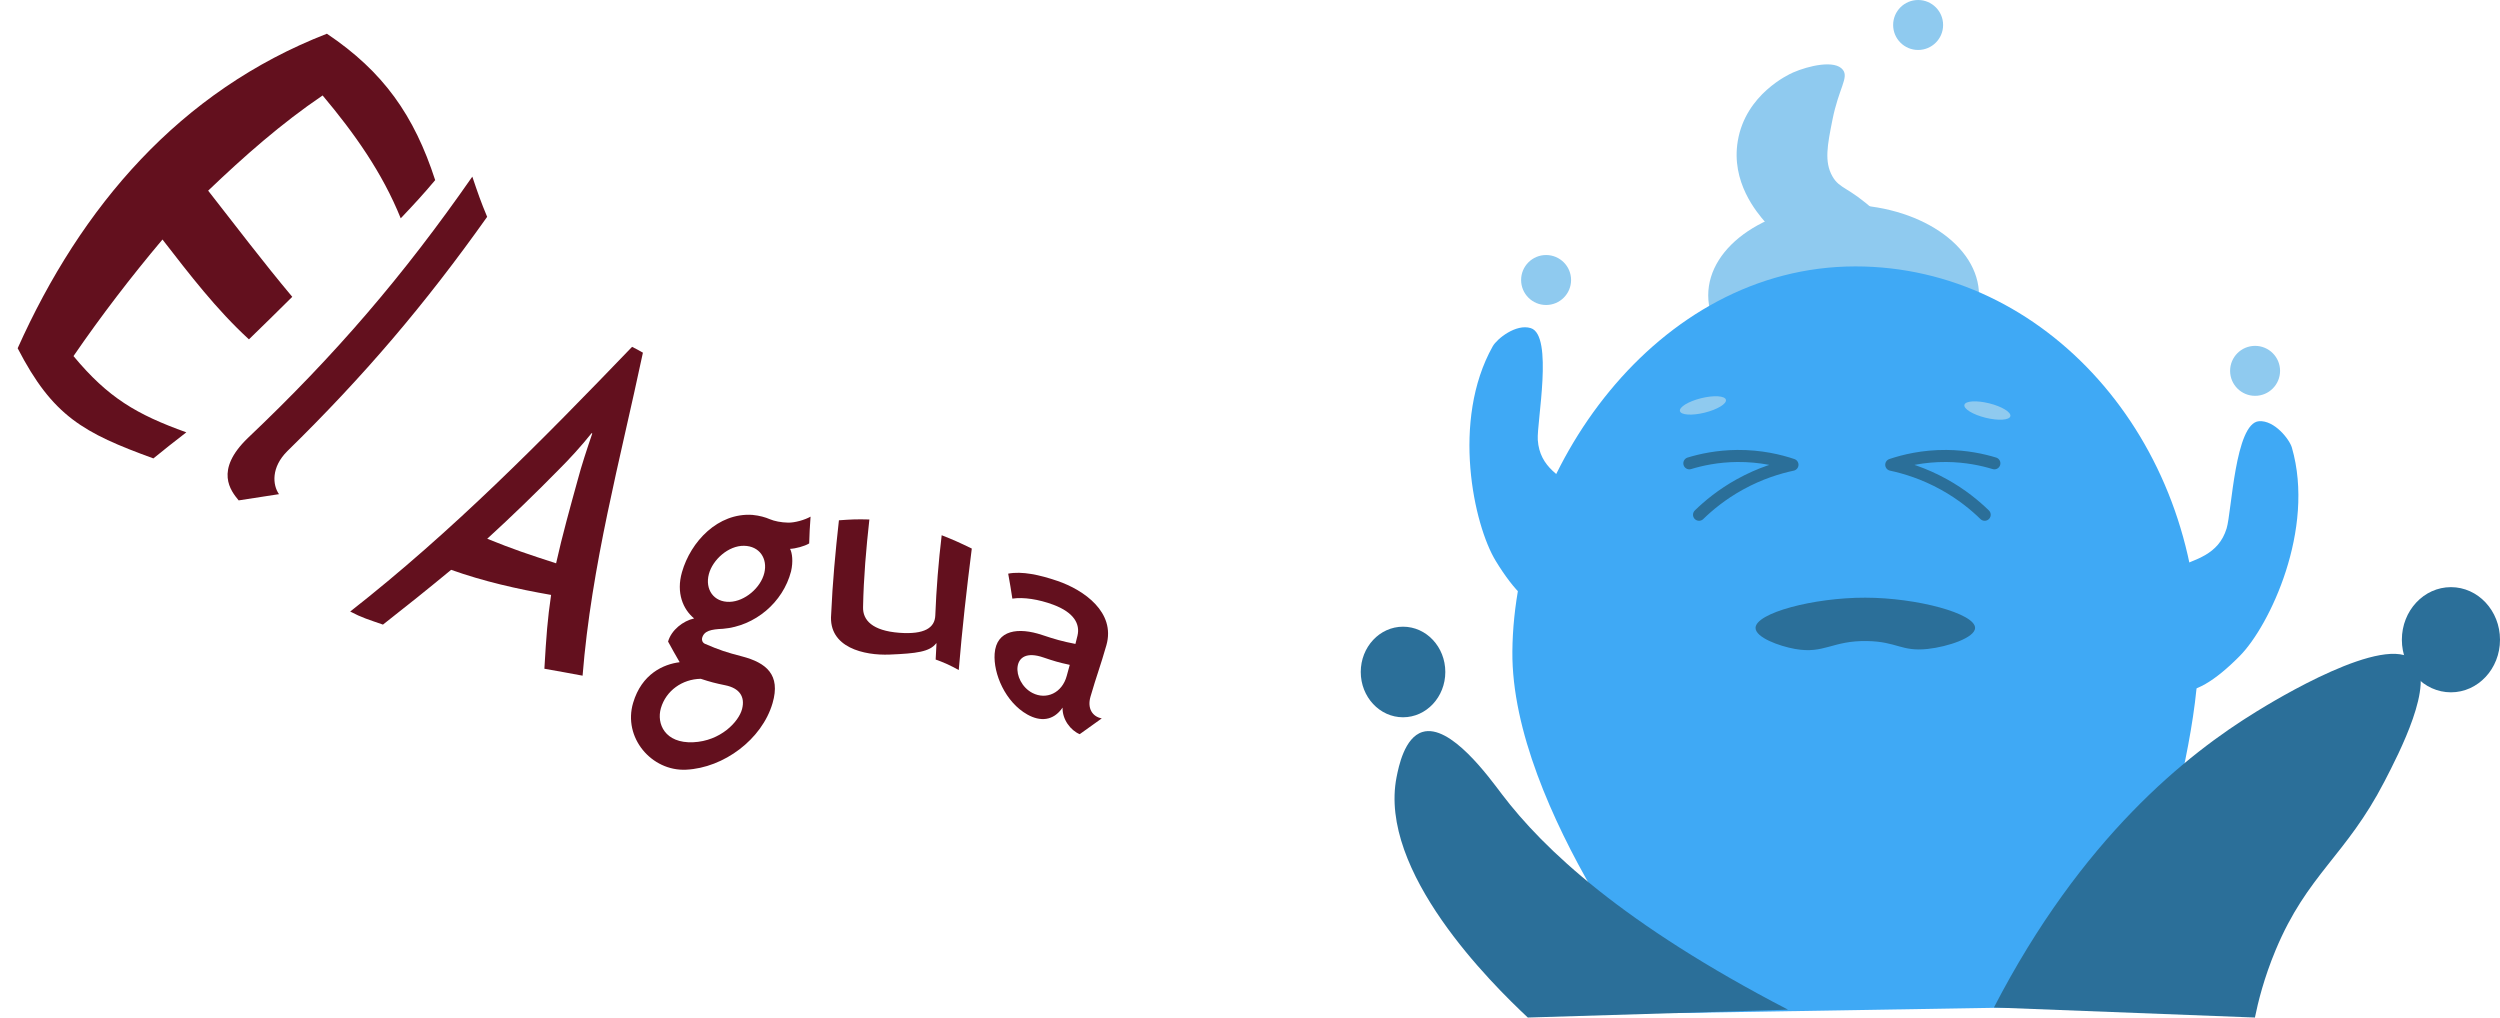 <?xml version="1.0" encoding="utf-8"?>
<!-- Generator: Adobe Illustrator 25.2.3, SVG Export Plug-In . SVG Version: 6.00 Build 0)  -->
<svg version="1.1" id="Layer_1" xmlns="http://www.w3.org/2000/svg" xmlns:xlink="http://www.w3.org/1999/xlink" x="0px" y="0px"
	 viewBox="0 0 887.56 361.25" style="enable-background:new 0 0 887.56 361.25;" xml:space="preserve">
<style type="text/css">
	.st0{fill:#8FCAEF;}
	.st1{fill:#3FA9F5;}
	.st2{fill:#2B6F99;}
	.st3{fill:none;stroke:#2B6F99;stroke-width:4.278;stroke-linecap:round;stroke-linejoin:round;stroke-miterlimit:10;}
	.st4{fill:#63101E;}
</style>
<g>
	<path class="st0" d="M626.76,78.95c-3.09-3.6-12.27-14.3-9.8-28.93c2.8-16.6,18.12-23.62,19.6-24.27
		c5.47-2.39,14.94-4.63,17.73-0.93c2.12,2.81-1.5,6.52-3.73,17.73c-1.77,8.89-2.97,14.88,0,20.07c2.61,4.56,5.67,3.67,14.93,12.13
		c7.1,6.48,7.07,8.62,7,9.33c-0.47,4.67-8.74,8.06-14.93,8.87C641,95.11,627.93,80.31,626.76,78.95z"/>
	<ellipse class="st0" cx="654.53" cy="104.85" rx="48.07" ry="32.2"/>
	<path class="st1" d="M780.54,231.32c0,44.5-30.1,125.77-30.1,125.77l-155.64,2.57c0,0-58.34-72.37-57.87-128.34
		c0.55-64.42,51-136.74,121.81-136.74C726,94.58,780.54,155.8,780.54,231.32z"/>
	<path class="st2" d="M542.41,361.25c-12.71-11.89-53.25-51.87-46.58-85.42c0.73-3.65,2.79-14.01,9.18-15.96
		c9.9-3.01,23.68,16.14,28.22,22.12c14.76,19.45,42.86,46.01,101.56,76.47C603.99,359.4,573.2,360.32,542.41,361.25z"/>
	<path class="st2" d="M800.55,361.25c1.1-5.43,3.21-14.04,7.37-23.99c11.26-26.93,24.93-33.36,38.58-59.74
		c5.26-10.16,18.2-35.16,10.58-42.94c-9.96-10.17-49.96,14.34-56,18.05c-24.58,15.07-62.02,44.77-93.19,105.05
		C738.77,358.87,769.66,360.06,800.55,361.25z"/>
	<ellipse class="st2" cx="870.14" cy="227.12" rx="17.42" ry="18.67"/>
	<ellipse class="st2" cx="498.11" cy="238.57" rx="15.01" ry="16.08"/>
	<path class="st1" d="M531.01,199.12c-7.78-12.76-15.87-49.78-1.05-76.18c1.47-2.62,8.24-8.09,13.5-6.45
		c8.14,2.55,2.08,33.59,2.49,39.69c1.32,19.84,30.92,13.3,19.29,43.25C556.02,223.16,544.26,220.85,531.01,199.12z"/>
	<circle class="st0" cx="548.9" cy="99.41" r="8.87"/>
	<path class="st1" d="M795.23,232.82c10.49-10.64,26.83-44.83,18.44-73.92c-0.83-2.89-6.17-9.76-11.67-9.36
		c-8.51,0.62-9.7,32.22-11.5,38.07c-5.82,19.01-33.14,5.88-28.67,37.69C765.39,250.51,777.36,250.95,795.23,232.82z"/>
	<circle class="st0" cx="800.61" cy="131.66" r="8.87"/>
	<circle class="st0" cx="680.98" cy="8.87" r="8.87"/>
	<path class="st2" d="M701.2,222.92c-0.02,3.48-9.68,6.69-16.8,7.47c-9.41,1.02-10.87-2.6-21.47-2.8
		c-12.46-0.24-15.2,4.68-25.67,2.8c-5.63-1.01-14.02-4.08-14-7.47c0.04-5.28,20.57-10.77,38.97-10.73
		C680.7,212.22,701.23,217.83,701.2,222.92z"/>
	<path class="st3" d="M599.76,164.49c4.13-1.26,9.97-2.55,17.02-2.61c8.34-0.07,15.12,1.62,19.59,3.12
		c-4.83,1.03-11.48,3-18.67,6.98c-6.41,3.54-11.19,7.55-14.5,10.77"/>
	<path class="st3" d="M708.05,164.49c-4.13-1.26-9.97-2.55-17.02-2.61c-8.34-0.07-15.12,1.62-19.59,3.12
		c4.83,1.03,11.48,3,18.67,6.98c6.41,3.54,11.19,7.55,14.5,10.77"/>
	
		<ellipse transform="matrix(0.971 -0.24 0.24 0.971 -16.791 149.576)" class="st0" cx="604.44" cy="143.59" rx="8.4" ry="2.64"/>
	
		<ellipse transform="matrix(0.24 -0.971 0.971 0.24 394.325 796.094)" class="st0" cx="705.87" cy="146.07" rx="2.64" ry="8.4"/>
</g>
<g>
	<g>
		<path class="st4" d="M6.27,123.64C28.77,73.38,63.83,32.28,116.06,11.97c20.05,13.47,30.97,28.98,38.44,51.98
			c-4.42,5.24-6.94,7.97-12.23,13.56c-6.55-16.26-16.52-30.28-27.73-43.62C99.87,43.83,86.68,55.48,73.9,67.69
			c9.88,12.61,19.56,25.41,29.86,37.69c-6.22,6.15-9.32,9.23-15.38,15.1c-11.54-10.57-21.14-23.13-30.7-35.45
			c-11.22,13.33-21.72,27.02-31.59,41.39c12.27,14.79,22.44,20.74,40.06,27.07c-5.05,3.9-7.42,5.78-11.69,9.26
			C29.56,153.69,18.73,147.77,6.27,123.64z"/>
		<path class="st4" d="M84.73,177.65c-2.79-3.4-8.68-10.62,3.25-22.14c30.98-29.38,55.27-57.67,79.7-92.8
			c2,5.92,3.01,8.87,5.27,14.27c-22.02,31.05-43.75,56.56-70.92,83.16c-5.81,5.76-5.28,12.04-2.98,15.3
			C93.37,176.32,90.48,176.78,84.73,177.65z"/>
		<path class="st4" d="M193.27,237.42c0.69-11.89,1.11-17.51,2.38-26.21c-12.02-2.09-23.98-4.81-35.49-8.91
			c-7.98,6.6-16.04,13.07-24.2,19.45c-5.12-1.79-7.46-2.44-11.63-4.64c36.24-28.38,68.24-60.86,100.07-93.97
			c1.56,0.78,2.33,1.19,3.85,2.07c-8.13,38.35-18.28,75.47-21.42,114.67C201.65,238.88,198.91,238.45,193.27,237.42z M205.18,170.1
			c1.16-4.43,3.2-10.68,5.09-16.2c-0.09-0.05-0.14-0.08-0.23-0.13c-3.6,4.55-8.14,9.47-11.54,12.84
			c-8.29,8.44-16.79,16.68-25.52,24.66c9.32,3.78,14.42,5.47,24.45,8.72C199.66,189.94,202.45,180.02,205.18,170.1z"/>
		<path class="st4" d="M243.61,273.26c-12.29,0.61-22.52-11.39-18.83-23.75c3.06-10.28,10.76-13.7,16.52-14.41
			c-1.66-2.86-2.48-4.33-4.12-7.33c1.19-4.14,5.36-7.34,9.25-8.21c-3.95-3.25-6.42-9.08-4.31-16.44c3.11-10.86,12.77-21.13,25-20.32
			c2.58,0.25,4.61,0.85,6.19,1.53c1.58,0.68,3.99,1.17,6.53,1.22c2.32,0.05,5.94-0.98,7.93-2.13c-0.29,4.04-0.38,5.89-0.49,9.51
			c-1.61,1-4.86,1.85-6.79,1.93c0.77,1.43,1.16,4.53,0.35,8c-2.87,11.04-12.79,19.43-24.19,20.38c-4.22,0.18-6.7,0.71-7.38,3.26
			c-0.14,0.51-0.06,1.55,0.98,2.06c5.14,2.22,7.76,3.07,13.12,4.46c8.67,2.26,13.85,6.49,10.91,16.61
			C270.54,262.48,256.98,272.6,243.61,273.26z M257.45,243.28c-3.51-0.72-5.24-1.17-8.66-2.29c-6.6,0.12-12.33,4.21-14.15,10.4
			c-1.63,5.56,1.44,12.56,11.43,12.13c9.74-0.42,16.2-7.26,17.38-11.79C264.6,247.33,262.52,244.29,257.45,243.28z M264.15,193.77
			c-5.55-0.09-11.15,4.95-12.49,10.06c-1.41,5.36,1.67,10.03,7.43,9.84c5.3-0.18,10.97-4.94,12.26-10.25
			C272.58,198.35,269.7,193.86,264.15,193.77z"/>
		<path class="st4" d="M332.18,234.15c0.14-2.36,0.19-3.5,0.3-5.74c-0.04-0.02-0.06-0.02-0.1-0.04c-2.29,3.04-7.01,3.63-16.54,4.02
			c-8.94,0.37-21.78-2.43-20.76-14.24c0.49-11.22,1.51-22.27,2.76-33.43c4.28-0.32,6.45-0.42,10.81-0.29
			c-1.15,10.39-2.04,20.62-2.24,31.08c-0.15,4.71,3.36,8.41,12.8,9.14c9.06,0.7,12.65-1.8,12.84-6.09
			c0.37-9.51,1.14-19.1,2.27-28.54c4.31,1.69,6.44,2.67,10.69,4.73c-1.82,14.37-3.44,28.69-4.63,43.13
			C337.25,236.17,335.63,235.4,332.18,234.15z"/>
		<path class="st4" d="M383.32,260.65c-3.26-1.35-6.22-5.28-6.08-9.43c-3.3,4.79-7.96,5-12.49,2.46
			c-7.85-4.39-12.14-14.55-11.63-21.61c0.61-8.52,8.48-9.44,16.85-6.64c4.61,1.53,6.96,2.23,11.83,3.18
			c0.3-1.16,0.44-1.75,0.73-2.92c1-4.16-1.25-8.26-8.59-11c-5.16-1.93-10.66-2.77-14.53-2.16c-0.52-3.44-0.82-5.2-1.48-8.87
			c4.88-0.94,11.1,0.4,17.51,2.59c9.44,3.23,20.64,11.14,17.37,22.77c-2.12,7.45-3.52,10.91-5.66,18.31c-1.2,4.15,0.65,7.09,4,7.72
			C387.8,257.43,386.24,258.53,383.32,260.65z M379.79,236.04c-3.84-0.82-5.69-1.38-9.31-2.61c-6.03-2.09-8.76-0.01-9.21,3.22
			c-0.44,3.13,1.51,7.43,5.27,9.37c4.96,2.55,10.54-0.02,12.17-6.04C379.14,238.4,379.36,237.62,379.79,236.04z"/>
	</g>
</g>
</svg>
